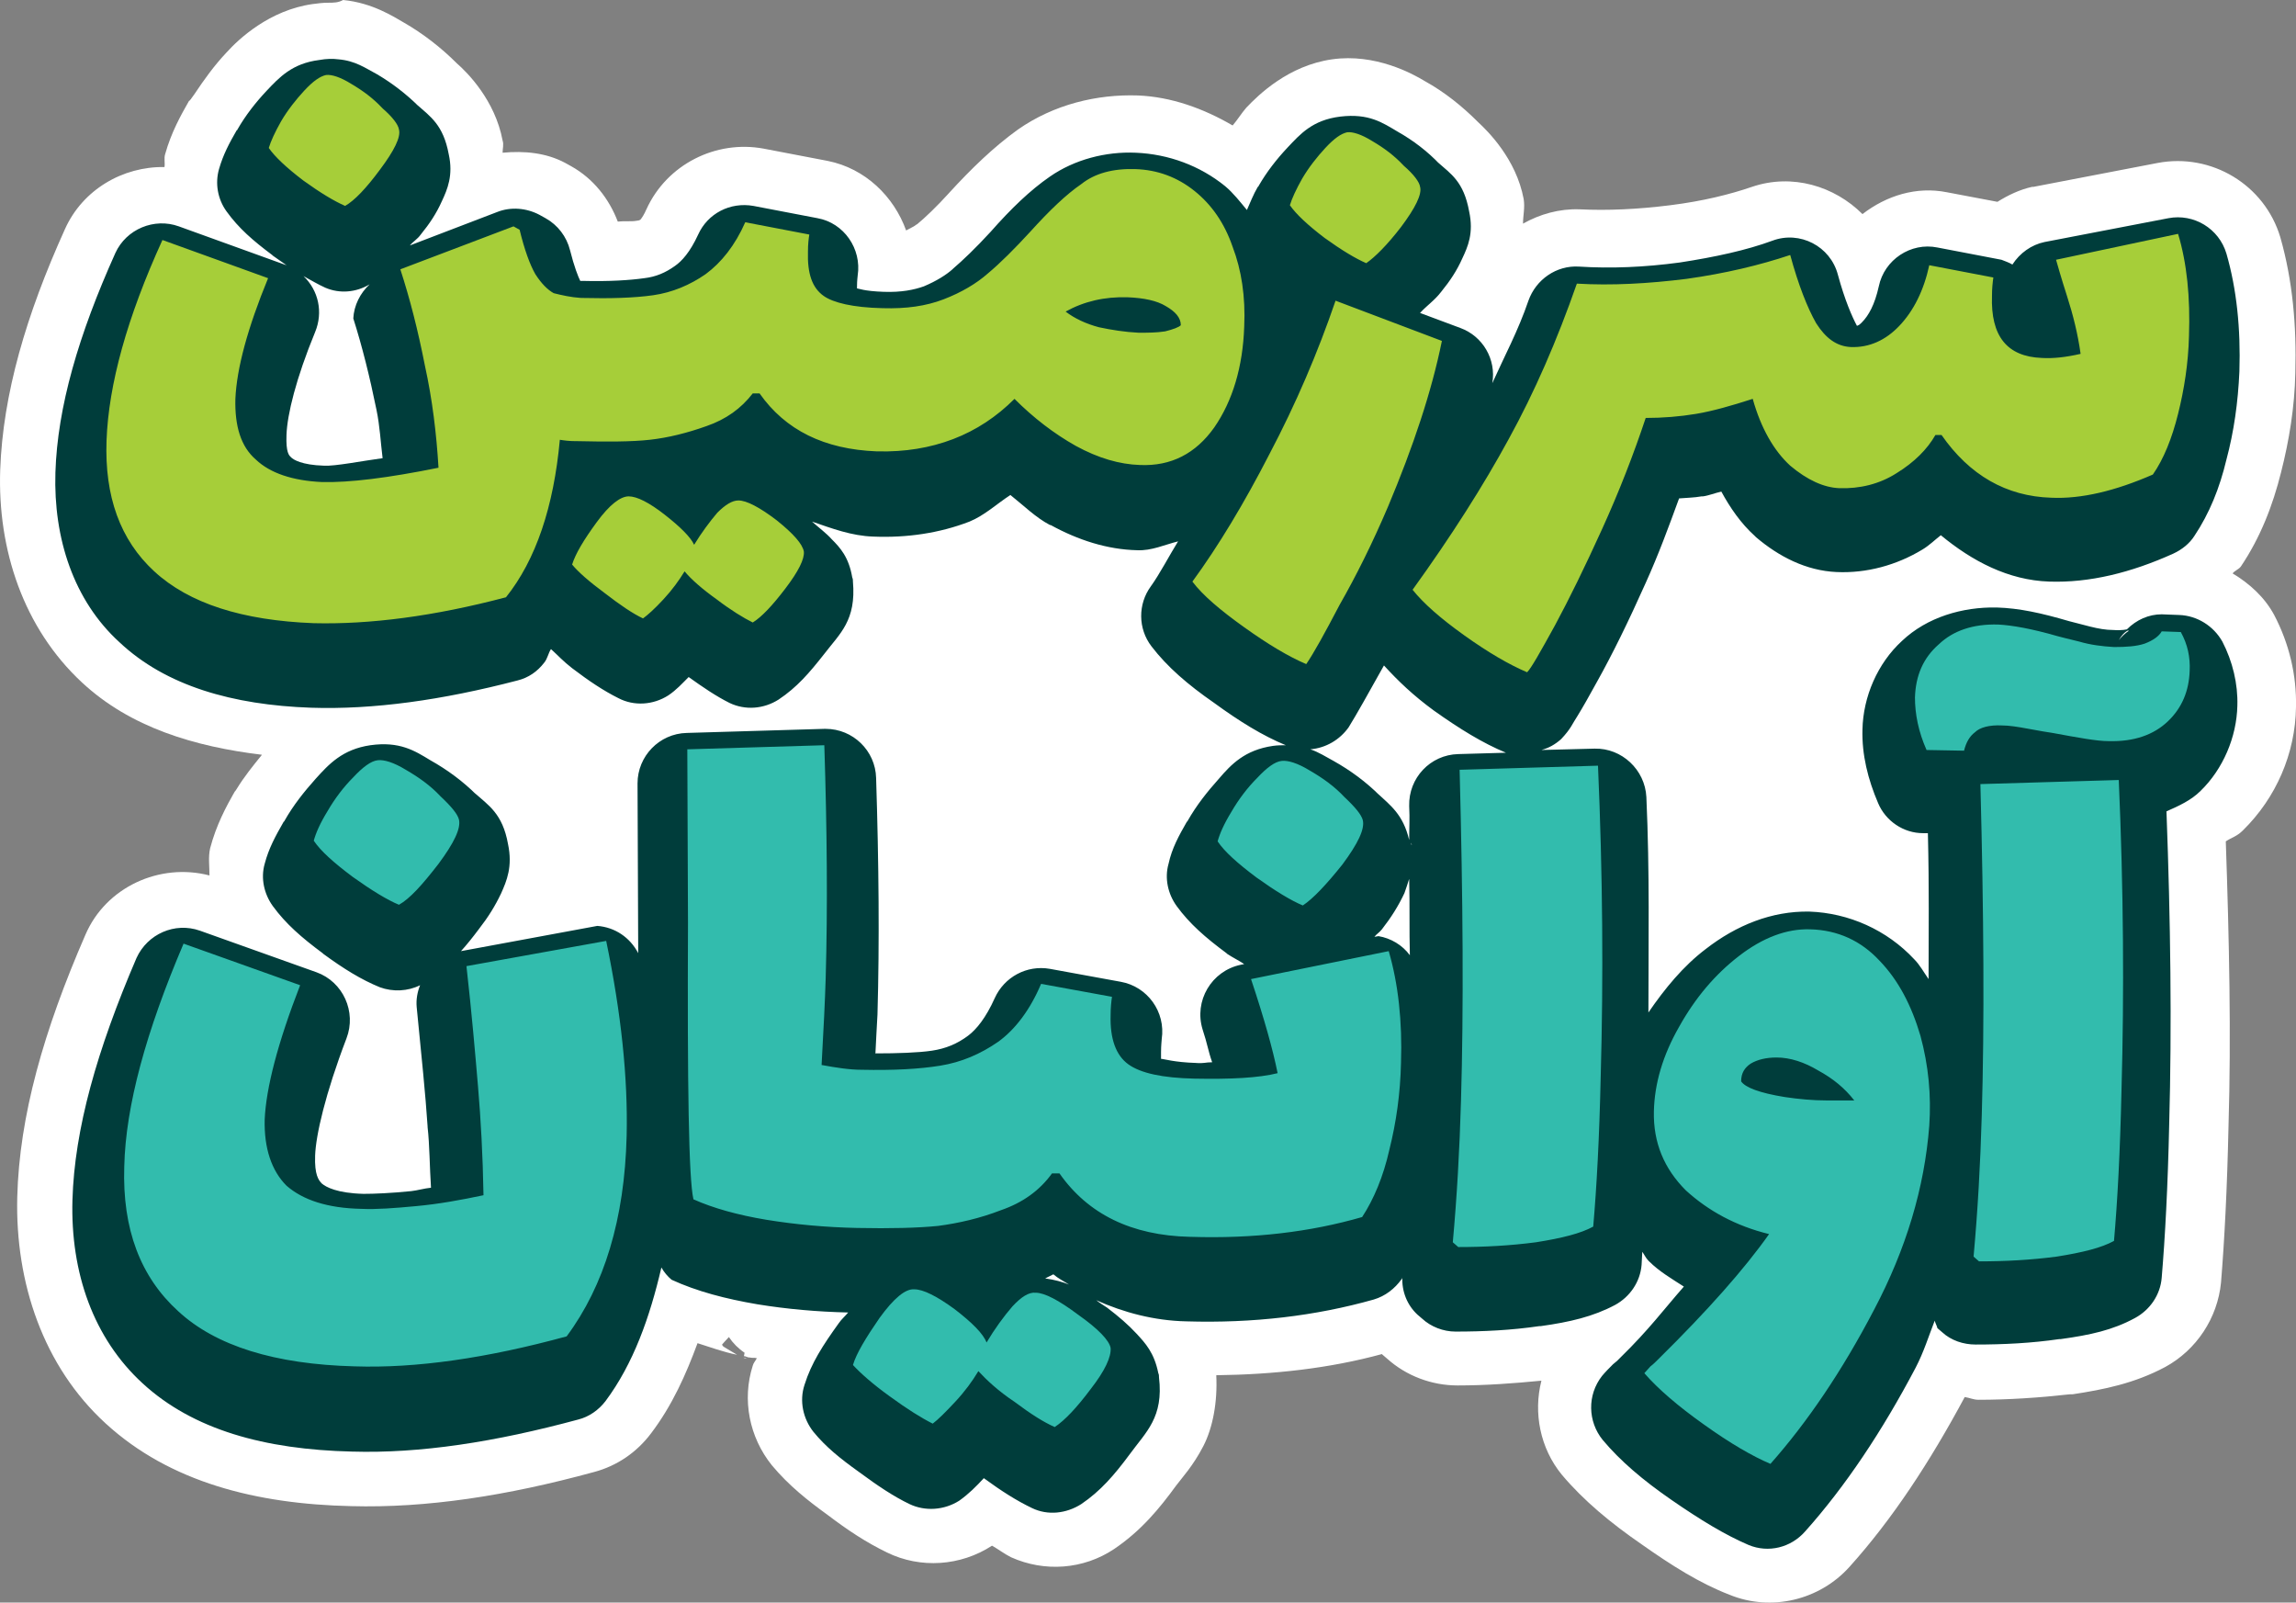 <?xml version="1.0" encoding="UTF-8"?>
<svg id="svg1" xmlns="http://www.w3.org/2000/svg" viewBox="0 0 336.83 235.04">
  <rect x="0" y="0" width="336.83" height="235.04" fill="#808080" stroke="none"/>
  <defs>
    <style>
      .cls-1 {
        fill: #003d3b;
      }

      .cls-2 {
        fill: #32bcad;
      }

      .cls-3 {
        fill: #fff;
      }

      .cls-4 {
        fill: #a6ce39;
      }
    </style>
  </defs>
  <g id="g764">
    <path id="path749" class="cls-3" d="M48.13.4c-.8,0-1.5.1-2.3.2-6.3.9-10.8,5.1-12.6,7.1-1.8,1.9-3.3,4-4.7,6.1-.3.4-1,1.4-.5.7,0,0,0,.1-.1.1-.1.1-.1.2-.2.2-1.2,2.1-2.6,4.6-3.5,7.8-.2.6,0,1.3-.1,1.9-6.1-.1-12,3.3-14.6,9.1C3.83,46.2.43,57.8.03,68.9c-.4,11.7,3.4,23.2,12,31.2,7.1,6.6,16.5,9.4,26.4,10.6-1.3,1.6-2.6,3.2-3.7,5-.5.8-.8,1.2-.2.3l-.1.1c-1.3,2.3-2.7,4.9-3.6,8.3-.3,1.3-.1,2.6-.1,4-7.3-1.9-15.2,1.7-18.2,8.7h0c-6.1,14-9.7,26.6-10,38.5-.3,12.5,3.8,24.8,13,33.2h0c9.4,8.6,22.1,11.8,36,12.1,11,.3,22.8-1.5,35.6-5,3.4-.9,6.3-2.9,8.4-5.7,3.1-4.1,5.1-8.6,6.8-13.2,1.9.6,3.8,1.3,5.8,1.7-.2-.1-2-1.2-2-1.2,0,0-.2-.2-.2-.3,0,0,.7-.8,1-1.1.6.9,1.4,1.7,2.3,2.3,0,.1-.1.5-.1.5.3,0,.5.2.8.2h.1l-.3-.3c.1.1.2.2.3.3h0c.3.1.6,0,1,.1-.2.4-.5.7-.6,1.1-1.6,5-.5,10.5,2.8,14.6,2.5,3,5.3,5.2,8.2,7.3,2.9,2.2,5.6,4,8.7,5.5,4.9,2.4,10.8,2,15.4-1h0c.9.5,1.8,1.2,2.8,1.7,4.9,2.2,10.6,1.8,15.1-1.2,4-2.7,6.7-6,9.1-9.3.9-1.2,2.5-2.9,4-5.8,1.4-2.7,2.1-6.5,1.9-10.4,8.4-.1,16.6-1,24.3-3.1l.1.1.7.6c2.8,2.5,6.5,3.9,10.3,3.9,4.1,0,8.2-.3,12.3-.7-1.2,4.7-.2,9.9,3,13.8h0c3.2,3.8,7.2,7.1,11.7,10.2,4.4,3.1,8.5,5.7,12.9,7.4,6.1,2.5,13.2.8,17.6-4.1,6.3-7,11.8-15.4,16.9-24.9.7.1,1.3.4,2,.4,4.4,0,8.9-.3,13.4-.8h.4c4.6-.7,9.1-1.6,13.6-4,4.6-2.5,7.7-7.2,8.2-12.4h0c.5-6.1.9-13.7,1.1-23,.4-13.2.1-27.2-.4-41.7.9-.6,1.6-.7,2.5-1.6,4.9-4.8,7.7-11.3,7.8-18.1h0c.1-4.7-1-9.3-3.2-13.5-1.4-2.6-3.6-4.6-6.1-6.1.3-.4.9-.6,1.2-1,2.9-4.3,4.7-9,5.9-13.8,1.2-4.7,2-9.6,2.1-14.6.2-6.9-.4-13.6-2.2-19.9h0c-2.3-7.7-10.1-12.4-18-10.9l-18.2,3.5h-.2c-1.8.4-3.5,1.2-5.1,2.2l-7.4-1.4c-4.5-.9-8.9.5-12.4,3.2-4.1-4.1-10.3-6-16.2-4-3.2,1.1-7.2,2.1-12,2.7-4.8.6-9.2.8-13.3.6-3-.1-5.8.7-8.3,2.1,0-1.2.3-2.3.1-3.6-1.1-5.9-5.3-10-6.7-11.3-2.3-2.3-4.9-4.4-7.8-6-1.8-1.1-7.3-4.1-13.6-3.2-6.4.9-10.8,5.2-12.6,7.1-.7.8-1.3,1.8-2,2.6-4.3-2.5-9-4.2-13.9-4.4-6-.2-12.3,1.3-17.6,5h0c-3.6,2.6-6.8,5.7-10.1,9.3l.1-.1c-2,2.2-3.7,3.8-4.8,4.7-.1,0-.1.1-.2.1l-.1.1s-.7.4-1.3.7c-1.8-5-6-9.1-11.5-10.2l-9.4-1.8c-7-1.3-14.2,2.3-17.2,8.9-.7,1.6-1.2,1.7-.6,1.3-.5.4-.4.3-1,.4-.5.1-1.8,0-2.6.1-1.3-3.4-3.6-6.3-6.8-8.1h0l-.9-.5c-2.8-1.5-6-1.8-9.2-1.5,0-.6.2-1.2,0-1.8-1.1-5.9-5.2-10-6.7-11.3-2.3-2.3-5-4.4-7.8-6-1.4-.8-4.6-2.9-8.9-3.3h0c-.7.4-1.4.4-2.2.4h0ZM109.03,199.1s.3.1.5.1c-.2.1-.3,0-.5-.1ZM109.83,199.4h0Z"/>
    <path id="path257" class="cls-1" d="M49.63,8.7c-.8-.1-1.7-.1-2.8.1h0c-4,.5-5.9,2.6-7.7,4.5-1.6,1.7-3.1,3.6-4.3,5.7,0,0,0,.1-.1.1-1.1,1.9-2,3.6-2.6,5.7-.6,2.1-.2,4.4,1.1,6.2,1.8,2.5,3.9,4.3,6.7,6.4l.1.1c.7.5,1.3.9,2,1.4-.1,0-.2-.1-.3-.1l-15.5-5.6c-3.6-1.3-7.7.4-9.3,3.9-5.4,12-8.5,22.6-8.8,32.2-.3,9.7,2.7,18.8,9.4,24.9,6.8,6.4,16.6,9.2,28.1,9.6,9.1.3,19.2-1.1,30.3-4,1.6-.4,2.9-1.3,3.9-2.6.5-.6.6-1.4,1-2,1,.9,1.8,1.8,3.1,2.8,2.5,1.9,4.6,3.3,6.8,4.4,2.3,1.2,5.1,1,7.3-.4,1.2-.8,2.1-1.8,3-2.7,2.1,1.5,4,2.8,6,3.8,2.3,1.1,5,.9,7.2-.5,2.7-1.8,4.5-3.9,6.7-6.7,2.3-3,4.7-4.9,4.2-10.6,0-.2,0-.4-.1-.6-.5-3-1.8-4.4-3-5.6-.8-.9-1.9-1.7-2.9-2.6,2.9,1,5.8,2.1,9,2.2,4.9.2,9.7-.5,14.1-2.2,2.2-.9,4-2.6,6-3.9,1.9,1.5,3.7,3.3,5.8,4.4h.1c4,2.2,8.3,3.6,12.7,3.7,2.1.1,4-.8,6-1.3-1.3,2.1-2.7,4.8-4,6.6-1.9,2.6-1.9,6.2.1,8.8,2.3,3,5.3,5.6,9.2,8.3,3.7,2.7,7.1,4.8,10.5,6.2-.6,0-1.2,0-1.9.1-4.1.6-6.1,2.7-7.9,4.8-1.7,1.9-3.3,3.9-4.6,6.2,0,0,0,.1-.1.1-1.2,2.1-2.2,3.9-2.7,6.2-.6,2.1-.1,4.4,1.2,6.2,1.9,2.6,4.2,4.6,7.3,6.9l.1.1c.9.6,1.6.9,2.5,1.5l-.5.1c-4.3.9-6.9,5.3-5.6,9.5.7,2.1.8,3.1,1.4,4.8-1,0-1.2.2-2.4.1-3.2-.1-4.7-.6-5.1-.6v-1h0c0-1,.1-1.7.1-1.9.6-4-2.1-7.7-6-8.4l-10.4-1.9c-3.4-.6-6.7,1.2-8.1,4.3-1.3,2.9-2.7,4.6-3.9,5.5-1.6,1.2-3.3,1.9-5.3,2.2-2,.3-5.1.4-8.3.4.1-1.8.2-4.2.3-5.7.3-10.6.2-22.1-.2-34.7-.1-4-3.4-7.2-7.4-7.2h-.2l-20.2.6c-4,.1-7.2,3.4-7.2,7.4l.1,24.9c-1.2-2.3-3.4-3.8-6-4l-20,3.7c.9-1,1.7-2,2.6-3.2h0c1.4-1.8,2.4-3.4,3.3-5.3.8-1.8,1.7-3.9,1-7.2-.8-4.5-2.9-5.7-4.9-7.5l.3.3c-2-2-4.3-3.7-6.8-5.1-2.3-1.4-4.5-2.8-8.8-2.2-4.1.6-6.1,2.8-8,4.9-1.7,1.9-3.3,3.9-4.6,6.2,0,0,0,.1-.1.1-1.2,2.1-2.2,3.9-2.8,6.2-.6,2.1-.1,4.4,1.2,6.2,1.9,2.6,4.2,4.6,7.3,6.9l.1.1c3,2.2,5.6,3.8,8.3,4.9,1.9.7,4.1.6,5.9-.3-.4,1-.6,2.1-.5,3.2.7,7.1,1.3,12.9,1.6,17.5v.1c.3,2.6.3,5.9.5,8.9-1,.1-2,.4-2.9.5h0c-3,.3-5.4.4-7,.4-3.9-.1-5.5-1-6.1-1.5-.5-.5-1.1-1.3-1-4.1.1-3,1.5-9.1,4.6-17.2,1.5-3.9-.5-8.3-4.4-9.7l-17.1-6.1c-3.7-1.3-7.7.5-9.3,4-5.8,13.5-9.1,25.1-9.4,35.5-.3,10.7,3.1,20.3,10.3,26.9,7.4,6.8,17.9,9.7,30.7,10,10,.3,21-1.4,33.2-4.7,1.6-.4,3-1.4,4-2.7,4.1-5.5,6.5-12.3,8.2-19.6.4.7.9,1.3,1.5,1.8,3.7,1.7,7.9,2.8,12.6,3.6h0c4.3.7,8.8,1.1,13.3,1.2-.4.5-1,1-1.4,1.6-2.3,3.2-4,5.8-5,9-.8,2.4-.2,5,1.3,6.9,1.8,2.2,3.9,3.9,6.7,5.9,2.7,2,5.1,3.6,7.4,4.7,2.3,1.1,5.1.9,7.3-.5,1.4-1,2.5-2.1,3.6-3.3,2.6,1.9,4.8,3.3,7.1,4.4s5,.8,7.2-.6c2.8-1.9,4.8-4.2,7.1-7.3,2.4-3.3,5-5.4,4.3-11.3,0-.2,0-.4-.1-.6-.6-3-1.9-4.4-3.2-5.8-1.2-1.3-2.6-2.5-4.3-3.8h0c-.6-.4-1.1-.7-1.6-1.1,4,1.8,8.5,3,13.2,3.1,9.8.3,19-.8,27.5-3.2,1.7-.5,3.1-1.6,4.1-3,.1-.1.1-.2.1-.3-.1,2.1.7,4.1,2.2,5.5l.7.6c1.3,1.2,3.1,1.9,4.9,1.9,4.1,0,8.2-.2,12.3-.8h.2c4.3-.6,7.7-1.4,10.9-3.1,2.2-1.2,3.7-3.4,3.9-5.9,0-.5.1-1.4.1-1.9.3.4.5.9.9,1.3l.1.1c1.5,1.5,3.4,2.6,5.1,3.7-2.9,3.3-5.1,6.3-9.3,10.4-.2.2-.3.3-.5.5h0c-.2.2-.4.3-.6.5-.5.5-1.1,1.1-1.6,1.7-2.2,2.8-2.1,6.7.1,9.4,2.6,3.1,5.9,5.9,10.1,8.8,4.2,2.9,7.8,5.1,11.3,6.6,2.9,1.2,6.2.4,8.3-2,5.9-6.6,11.3-14.7,16.2-24,1.2-2.3,1.9-4.6,2.8-6.9.1.4.3.7.4,1.1l.7.6c1.3,1.2,3.1,1.8,4.9,1.8,4.1,0,8.2-.2,12.3-.8h.2c4.3-.6,7.6-1.3,10.9-3.1,2.2-1.2,3.7-3.4,3.9-5.9.5-5.9.9-13.4,1.1-22.5.4-14.5.2-29.8-.4-45.9,1.8-.8,3.6-1.6,5-3,3.3-3.2,5.3-7.9,5.4-12.5.1-3.2-.7-6.5-2.2-9.4-1.3-2.3-3.7-3.8-6.3-3.9l-2.6-.1c-1.9,0-3.7.8-5.1,2.2,0,0-.7.2-2,.1-1.1,0-2.2-.2-3.4-.5-1.5-.4-2.3-.6-3.1-.8-4.1-1.2-7.3-1.9-10.6-2-5-.1-10.2,1.4-13.9,4.9-3.6,3.3-5.7,8.2-5.8,13h0c-.1,3.7.8,7.3,2.3,10.8,1.1,2.6,3.7,4.4,6.6,4.4h.7c.2,8.3.1,14.2.1,21.4-.7-1-1.3-2.1-2.1-2.9-4-4.3-9.6-6.8-15.4-7-5.5-.1-10.7,2-15.2,5.5h0c-3.3,2.5-6,5.8-8.4,9.3,0-10.3.2-20.5-.3-31.6-.2-4-3.6-7.2-7.6-7.1l-7.8.2c1.1-.3,2-.8,2.9-1.6,1.5-1.6,1.6-2.2,2.4-3.4.8-1.3,1.7-2.9,2.8-4.9h0c2.3-4.1,4.7-9,7.2-14.6,1.9-4.2,3.4-8.3,4.9-12.4,1.1-.1,2.2-.1,3.3-.3h.2c.8-.1,1.8-.5,2.7-.7,1.3,2.4,2.9,4.7,4.9,6.5q.1.1.2.2c3.3,2.8,7.3,4.9,11.8,5.1,4.4.2,8.8-1,12.6-3.3,1-.6,1.8-1.4,2.7-2.1,4.6,3.8,9.9,6.6,15.9,6.8,5.9.2,12-1.3,18.2-4.1,1.3-.6,2.4-1.5,3.1-2.6,2.2-3.3,3.7-7,4.7-11.2,1.1-4.1,1.7-8.4,1.9-12.9.2-6.3-.4-12.1-1.9-17.3-1.1-3.7-4.8-5.9-8.5-5.2l-18.2,3.5c-1.9.4-3.6,1.6-4.7,3.3-.5-.3-1.1-.5-1.6-.7l-9.4-1.8c-3.9-.8-7.8,1.8-8.6,5.7-.6,2.7-1.5,4.3-2.5,5.3l-.1.1c-.4.4-.5.3-.6.4-.7-1.3-1.8-3.8-2.8-7.5-1.1-4.2-5.6-6.5-9.6-5-3.8,1.4-8.4,2.4-13.6,3.2-5.2.7-10.1.9-14.8.6-3.3-.2-6.3,1.9-7.4,5-1.5,4.4-3.5,8.1-5.3,12.1.6-3.5-1.4-6.9-4.7-8.1l-5.9-2.2c1-1.1,2.1-1.8,3.1-3.1h0c1.3-1.6,2.3-3.1,3.1-4.9.8-1.7,1.7-3.7,1-6.9-.8-4.4-2.7-5.5-4.6-7.2l.3.3c-1.8-1.9-3.9-3.5-6.2-4.8-2.2-1.3-4.2-2.7-8.4-2.2-4.1.5-5.9,2.6-7.7,4.5-1.6,1.7-3.1,3.6-4.3,5.7,0,0,0,.1-.1.1-.7,1.2-1.1,2.3-1.6,3.4-1-1.2-2-2.5-3.2-3.5-3.7-3-8.3-4.7-13.1-4.9-4.4-.2-9,1-12.6,3.5h0c-2.9,2-5.7,4.7-8.7,8.1-2.2,2.4-4.1,4.2-5.5,5.4l-.1.1c-.9.8-2.3,1.7-4.2,2.5-1.4.5-3.3.9-5.9.8-2.9-.1-3.7-.5-3.9-.5v-.3h0c0-.9.1-1.5.1-1.6.6-3.9-2-7.7-5.9-8.4l-9.4-1.8c-3.4-.6-6.7,1.1-8.1,4.2-1.2,2.6-2.4,3.9-3.4,4.6-1.4,1-2.8,1.6-4.5,1.8-2.1.3-5.2.5-9,.4h-.4c-.3-.6-.9-2.1-1.5-4.5-.5-2-1.8-3.7-3.6-4.7l-.9-.5c-1.9-1-4.2-1.2-6.2-.4l-12.8,4.9c.5-.6,1.1-.9,1.6-1.6h0c1.3-1.6,2.3-3.1,3.1-4.9.8-1.7,1.7-3.8,1-6.9-.8-4.3-2.7-5.5-4.6-7.2l.3.3c-1.9-1.9-4-3.5-6.2-4.8-1.7-.9-3.2-2-5.7-2.2h0ZM44.53,40.5c1.1.6,2.1,1.2,3.2,1.7,2.1.9,4.5.7,6.5-.5-1.4,1.3-2.3,3.1-2.4,5,1.3,4.1,2.4,8.5,3.4,13.4h0c.5,2.4.6,4.7.9,7.1-3,.4-7,1.2-8.6,1.1-3.3-.1-4.5-.9-4.8-1.2l-.1-.1c-.2-.2-.7-.6-.6-3.2.1-3,1.4-8.3,4.2-15.1,1.2-2.9.5-6.1-1.7-8.2h0ZM85.03,41.2h0q0,.1,0,0,0,.1,0,0h0ZM312.33,92.5c-.6.4-1.1.9-1.5,1.4.8-1.4,1.6-1.5,1.3-1.4h.2ZM203.03,97.6c2.1,2.3,4.3,4.4,7.3,6.6h0c3.8,2.7,7.2,4.8,10.6,6.2l-7,.2c-4.1.1-7.3,3.5-7.2,7.6.1,2,0,3.1,0,5-.9-3.8-2.8-5.1-4.6-6.8l.3.3c-2-2-4.3-3.7-6.8-5.1-1.1-.6-2.2-1.3-3.4-1.7,2.3-.2,4.3-1.4,5.6-3.2,1.3-2.1,2.9-5,5.2-9.1h0ZM100.73,99s.1,0,0,0l.1.1-.1-.1ZM207.03,123.6l.1.4c0-.1-.1-.1-.1-.2v-.2h0ZM206.73,128.9h0c.1,4.1,0,7.4.1,11.2-1.1-1.5-2.8-2.5-4.6-2.8l-.6.1c.3-.4.7-.6,1.1-1.1h0c1.4-1.8,2.4-3.4,3.3-5.3.2-.6.5-1.4.7-2.1h0ZM154.53,186.9c.7.6,1.5,1,2.3,1.5-1-.4-2.1-.7-3.5-.9.4-.2.8-.4,1.2-.6ZM144.23,190.8h0c-.1,0,0,0,0,0h0Z"/>
    <path id="path47" class="cls-4" d="M319.53,34.3c1.3,4.3,1.8,9.3,1.6,15-.1,4-.7,7.8-1.6,11.4-.9,3.6-2.1,6.6-3.7,8.9-5.5,2.4-10.5,3.6-14.9,3.4-6.6-.2-12-3.3-16.1-9.2h-.9c-1.2,2.1-3.1,4-5.7,5.6-2.5,1.6-5.4,2.3-8.4,2.2-2.3-.1-4.7-1.2-7.2-3.3-2.4-2.2-4.3-5.5-5.5-9.8-3.1,1-5.9,1.8-8.3,2.2-2.4.4-4.9.6-7.4.6-1.8,5.4-3.9,10.8-6.4,16.3s-4.8,10.2-6.9,14.1c-2.2,4-3.5,6.3-4.1,6.9-2.6-1.1-5.7-2.9-9.2-5.4s-6-4.7-7.6-6.7c5.7-7.9,10.4-15.3,14.1-22.1,3.8-6.9,7.1-14.5,10-22.8,5.1.3,10.5,0,16.1-.7,5.7-.8,10.7-2,15.2-3.5,1.2,4.4,2.5,7.7,3.8,10,1.4,2.2,3,3.4,5.1,3.5,2.7.1,5.1-1,7.1-3.1,2.1-2.2,3.6-5.2,4.4-8.9l9.4,1.8c-.1.7-.2,1.6-.2,2.7-.2,5.9,2.2,8.9,7.3,9.1,1.7.1,3.5-.1,5.7-.6-.4-2.9-1.1-5.7-2-8.5s-1.4-4.6-1.6-5.3l17.9-3.8ZM200.43,38.6c-1.6-.7-3.6-1.9-6.1-3.7-2.5-1.9-4.2-3.5-5.1-4.8.3-1,.9-2.3,1.8-3.9,1-1.7,2.2-3.2,3.4-4.5,1.3-1.4,2.3-2.1,3.2-2.3.8-.1,2.1.3,3.7,1.3,1.7,1,3.2,2.1,4.6,3.6,1.5,1.3,2.3,2.4,2.4,3.1.3,1.1-.7,3.1-2.8,5.9-2,2.6-3.8,4.4-5.1,5.3h0ZM191.63,97.4c-2.6-1.1-5.6-2.9-9.1-5.4s-6.1-4.7-7.6-6.7c3.8-5.2,7.6-11.5,11.3-18.7,3.9-7.4,7.1-14.9,9.7-22.5l15.6,5.9c-1.5,7.4-4.2,15.5-7.9,24.3-2.3,5.4-4.7,10.2-7.1,14.4-2.2,4.2-3.8,7.1-4.9,8.7h0ZM166.53,24.8c3.3.1,6.2,1.2,8.7,3.2s4.4,4.7,5.6,8.2c1.3,3.4,1.9,7.3,1.7,11.7-.2,5.9-1.7,10.9-4.4,14.8-2.7,3.8-6.3,5.7-10.9,5.5-3-.1-6.1-1-9.4-2.8-3.2-1.8-6.2-4.1-9-6.9-2.6,2.6-5.6,4.6-9,5.9s-7.1,1.9-11.1,1.8c-1.1,0-1.9-.9-2.3-2.6-.4-1.7-.5-4.4-.4-8,.1-3.5.4-6.2,1-7.9.4-1.7,1.3-2.6,2.5-2.5,3.4.1,6.3-.3,8.9-1.3,2.6-1,4.8-2.3,6.5-3.8,1.8-1.5,3.9-3.6,6.2-6.1,2.8-3.1,5.3-5.5,7.5-7,2-1.6,4.7-2.3,7.9-2.2h0ZM167.03,48.8c1.4,0,2.6,0,3.9-.2,1.2-.3,2-.6,2.3-.9,0-1.1-.8-2-2.2-2.8-1.3-.8-3.2-1.2-5.6-1.3-3.4-.1-6.4.6-9.1,2.1,1.3,1,3,1.8,4.9,2.3,1.9.4,3.8.7,5.8.8h0ZM129.43,45.2c1.2,0,2,.9,2.3,2.7.4,1.7.5,4.4.4,7.9-.1,3.6-.4,6.3-1,8-.5,1.6-1.3,2.4-2.5,2.4-7.7-.3-13.4-3.1-17.2-8.5h-1c-1.7,2.2-3.9,3.8-6.8,4.8-2.8,1-5.6,1.7-8.3,2s-6.3.3-10.7.2c-1.1,0-1.9-.9-2.3-2.6-.4-1.7-.5-4.4-.4-8,.1-3.5.4-6.2,1-7.9.4-1.7,1.3-2.6,2.5-2.5,4.1.1,7.6,0,10.4-.4,2.8-.4,5.4-1.5,7.7-3.1,2.3-1.7,4.3-4.2,5.8-7.6l9.4,1.8c-.1.6-.2,1.4-.2,2.5-.1,3.2.6,5.3,2.3,6.5,1.4,1,4.3,1.7,8.6,1.8h0ZM117.93,80.9c.1,1.1-.8,2.9-2.7,5.4s-3.5,4.2-4.8,5c-1.4-.7-3.2-1.8-5.3-3.4-2.1-1.5-3.7-2.9-4.7-4.1-.8,1.3-1.8,2.7-3.1,4.1s-2.3,2.3-3,2.8c-1.5-.7-3.4-2-5.6-3.7-2.3-1.7-3.9-3.1-4.8-4.2.5-1.6,1.7-3.6,3.6-6.2,1.9-2.6,3.5-3.8,4.7-3.8s3,.9,5.3,2.7c2.3,1.8,3.8,3.3,4.3,4.4,1.1-1.8,2.3-3.4,3.4-4.7,1.2-1.2,2.2-1.8,3.1-1.8,1.2,0,3.1,1,5.6,2.9,2.5,2,3.8,3.5,4,4.6h0ZM85.23,43.7c1.2,0,2,.9,2.3,2.7.4,1.7.5,4.4.4,7.9-.1,3.6-.4,6.3-1,8-.5,1.6-1.3,2.4-2.5,2.4-.9,0-1.7-.1-2.3-.2-.9,9.8-3.5,17.6-7.9,23.1-10.6,2.8-20,4-28.2,3.8-10.5-.4-18.3-2.9-23.4-7.6-5-4.6-7.3-11-7-19.2.3-8.2,3-18,8.2-29.4l15.5,5.6c-3,7.3-4.6,13.2-4.8,17.7-.1,4,.8,7,3,8.9,2.1,2,5.4,3.1,9.7,3.3,4,.1,9.7-.6,17.1-2.1-.3-5-.9-10-2-15-1-5.1-2.2-9.8-3.6-14.1l16.6-6.3.9.5c.7,2.9,1.5,5.1,2.3,6.5.9,1.4,1.8,2.3,2.7,2.8,1.2.3,2.5.6,4,.7h0ZM50.63,30.2c-1.6-.7-3.6-1.9-6.1-3.7-2.5-1.9-4.2-3.5-5.1-4.8.3-1,.9-2.3,1.8-3.9,1-1.7,2.2-3.2,3.4-4.5,1.3-1.4,2.3-2.1,3.2-2.3.8-.1,2.1.3,3.7,1.3,1.7,1,3.2,2.1,4.6,3.6,1.5,1.3,2.3,2.4,2.4,3.1.3,1.1-.7,3.1-2.8,5.9-2,2.7-3.7,4.5-5.1,5.3Z"/>
    <path id="path254" class="cls-2" d="M289.53,184.3c.6-6.6,1-13.6,1.2-20.7.4-13.4.3-29.6-.2-48.6l20.3-.6c.7,16,.8,31.2.4,45.5-.2,9.1-.6,16.4-1.1,22.1-1.8,1-4.6,1.7-8.4,2.3-3.8.5-7.6.7-11.4.7l-.8-.7ZM319.93,92.7c1,1.8,1.4,3.7,1.3,5.7-.1,2.9-1.1,5.4-3.2,7.4-2.1,2-5,3-8.7,2.9-1.7,0-4.4-.5-8.2-1.2-.7-.1-1.9-.3-3.5-.6-1.6-.3-2.9-.5-3.9-.5-1.9-.1-3.3.3-4,1-.8.6-1.3,1.5-1.6,2.7l-5.5-.1c-1.2-2.7-1.7-5.3-1.7-7.7.1-3.2,1.2-5.8,3.5-7.8,2.1-2,5-3,8.7-2.9,2,.1,4.9.6,8.7,1.7.4.1,1.5.4,3.2.8,1.7.5,3.4.7,5.1.8,1.8,0,3.3-.1,4.5-.5,1.3-.5,2.1-1.1,2.5-1.8l2.8.1ZM265.53,136.3c4.1.1,7.5,1.7,10.2,4.6,2.8,2.9,4.7,6.6,6,11,1.2,4.4,1.6,8.8,1.3,13.2-.7,9.1-3.4,18.1-8.1,27-4.7,9-9.8,16.5-15.2,22.6-2.6-1.1-5.9-3-9.8-5.8-3.8-2.7-6.7-5.2-8.7-7.5.3-.3.6-.7.9-1,.4-.3.8-.7,1.2-1.1,7.2-7.1,12.6-13.2,16.2-18.3-4.9-1.2-8.9-3.4-12.2-6.4-3.2-3.2-4.8-7-4.7-11.6.1-4.1,1.3-8.2,3.7-12.4,2.4-4.3,5.3-7.7,8.8-10.4,3.5-2.7,7-4,10.4-3.9h0ZM261.83,160.9c2,.3,4.1.5,6.2.5h4c-1.4-1.8-3.1-3.2-5.3-4.4-2-1.2-4.1-1.9-6.1-1.9-1.5,0-2.8.3-3.8.9-.9.6-1.4,1.4-1.4,2.6.6.9,2.7,1.7,6.4,2.3h0ZM213.13,182.2c.6-6.6,1-13.6,1.2-20.7.4-13.4.3-29.6-.2-48.6l20.3-.6c.7,16,.8,31.2.4,45.5-.2,9.1-.6,16.4-1.1,22.1-1.8,1-4.6,1.7-8.4,2.3-3.8.5-7.6.7-11.4.7l-.8-.7ZM203.73,139.5c1.4,4.8,2,10.3,1.8,16.4-.1,4.5-.7,8.7-1.7,12.7-.9,4-2.3,7.3-4,9.9-7.6,2.2-16,3.2-25.2,2.9-1.2,0-2.1-1-2.5-2.8-.4-1.9-.6-4.9-.5-8.9.1-3.9.4-6.8,1-8.7.5-1.9,1.4-2.8,2.7-2.8,5.2.1,9.3-.1,12.1-.8-.7-3.5-2-8.1-3.9-13.8l20.2-4.1ZM191.13,132.8c-1.7-.7-4-2.1-6.8-4.1-2.8-2.1-4.7-3.8-5.7-5.3.3-1.1.9-2.5,2-4.3,1.1-1.9,2.4-3.6,3.8-5,1.4-1.5,2.6-2.4,3.6-2.5.9-.1,2.3.3,4.1,1.4,1.9,1.1,3.6,2.3,5.1,3.9,1.6,1.5,2.5,2.6,2.7,3.4.3,1.3-.7,3.4-3,6.5-2.4,3-4.3,5-5.8,6h0ZM175.23,158.2c1.3,0,2.2,1,2.5,2.9.4,1.9.6,4.8.5,8.8s-.4,6.9-1,8.8c-.5,1.8-1.4,2.7-2.7,2.7-8.5-.2-14.9-3.3-19.1-9.3h-1.1c-1.8,2.5-4.3,4.3-7.5,5.4-3.1,1.2-6.2,1.9-9.2,2.3-3,.3-7,.4-11.9.3-1.2,0-2.1-1-2.5-2.8-.4-1.9-.6-4.9-.5-8.9.1-3.9.4-6.8,1-8.7.5-1.9,1.4-2.8,2.7-2.8,4.6.1,8.4-.1,11.5-.6s5.9-1.7,8.5-3.5c2.5-1.8,4.7-4.7,6.3-8.5l10.4,1.9c-.1.7-.2,1.6-.2,2.7-.1,3.5.8,5.9,2.6,7.2,1.8,1.3,5,2,9.7,2.1h0ZM162.93,197.7c.1,1.3-.8,3.3-2.9,6-2.1,2.8-3.8,4.6-5.3,5.6-1.6-.7-3.5-1.9-5.9-3.7-2.4-1.6-4.1-3.2-5.3-4.5-.9,1.5-2,3-3.4,4.5s-2.5,2.6-3.3,3.2c-1.6-.8-3.7-2.1-6.3-4-2.5-1.8-4.3-3.4-5.4-4.6.5-1.7,1.9-4,3.9-6.9,2.1-2.9,3.8-4.3,5.1-4.2,1.3,0,3.3,1,5.9,2.9,2.6,2,4.2,3.6,4.7,4.9,1.2-2,2.5-3.8,3.8-5.3,1.3-1.4,2.4-2.1,3.4-2,1.3,0,3.4,1.1,6.2,3.2,3,2.1,4.6,3.8,4.8,4.9h0ZM126.43,156.9c1.3,0,2.2,1,2.5,2.9.4,1.9.6,4.8.5,8.8s-.4,6.9-1,8.8c-.5,1.8-1.4,2.7-2.7,2.7-4.6-.1-9-.5-13.3-1.2-4.2-.7-7.8-1.7-10.7-3-.7-3-.9-16.6-.8-40.6l-.1-25.4,20.1-.6c.4,12.4.5,23.8.2,34.2-.1,3.2-.3,7.4-.6,12.7,2.2.4,4.1.7,5.9.7h0ZM88.93,138c2.2,10.6,3.2,20.1,3,28.6-.3,12.2-3.3,22-8.8,29.4-11.7,3.2-22.1,4.7-31.1,4.4-11.7-.3-20.4-3-25.9-8.1-5.5-5-8.2-12-7.9-21.2.2-8.9,3.2-19.8,8.7-32.7l17.1,6.1c-3.3,8.5-5,15.1-5.2,19.7-.1,4.2,1,7.5,3.2,9.7,2.4,2.1,6,3.3,11,3.4,2.2.1,4.8-.1,8-.4,3.3-.3,6.6-.9,9.9-1.6-.1-5.9-.4-11.2-.8-15.9-.4-4.7-.9-10.6-1.7-17.7l20.5-3.7ZM58.53,132.7c-1.7-.7-4-2.1-6.8-4.1-2.8-2.1-4.7-3.8-5.7-5.3.3-1.1.9-2.5,2-4.3,1.1-1.9,2.4-3.6,3.8-5,1.4-1.5,2.6-2.4,3.6-2.5.9-.1,2.3.3,4.1,1.4,1.9,1.1,3.6,2.3,5.1,3.9,1.6,1.5,2.5,2.6,2.7,3.4.3,1.3-.7,3.4-3,6.5-2.4,3.1-4.2,5.1-5.8,6h0Z"/>
  </g>
</svg>